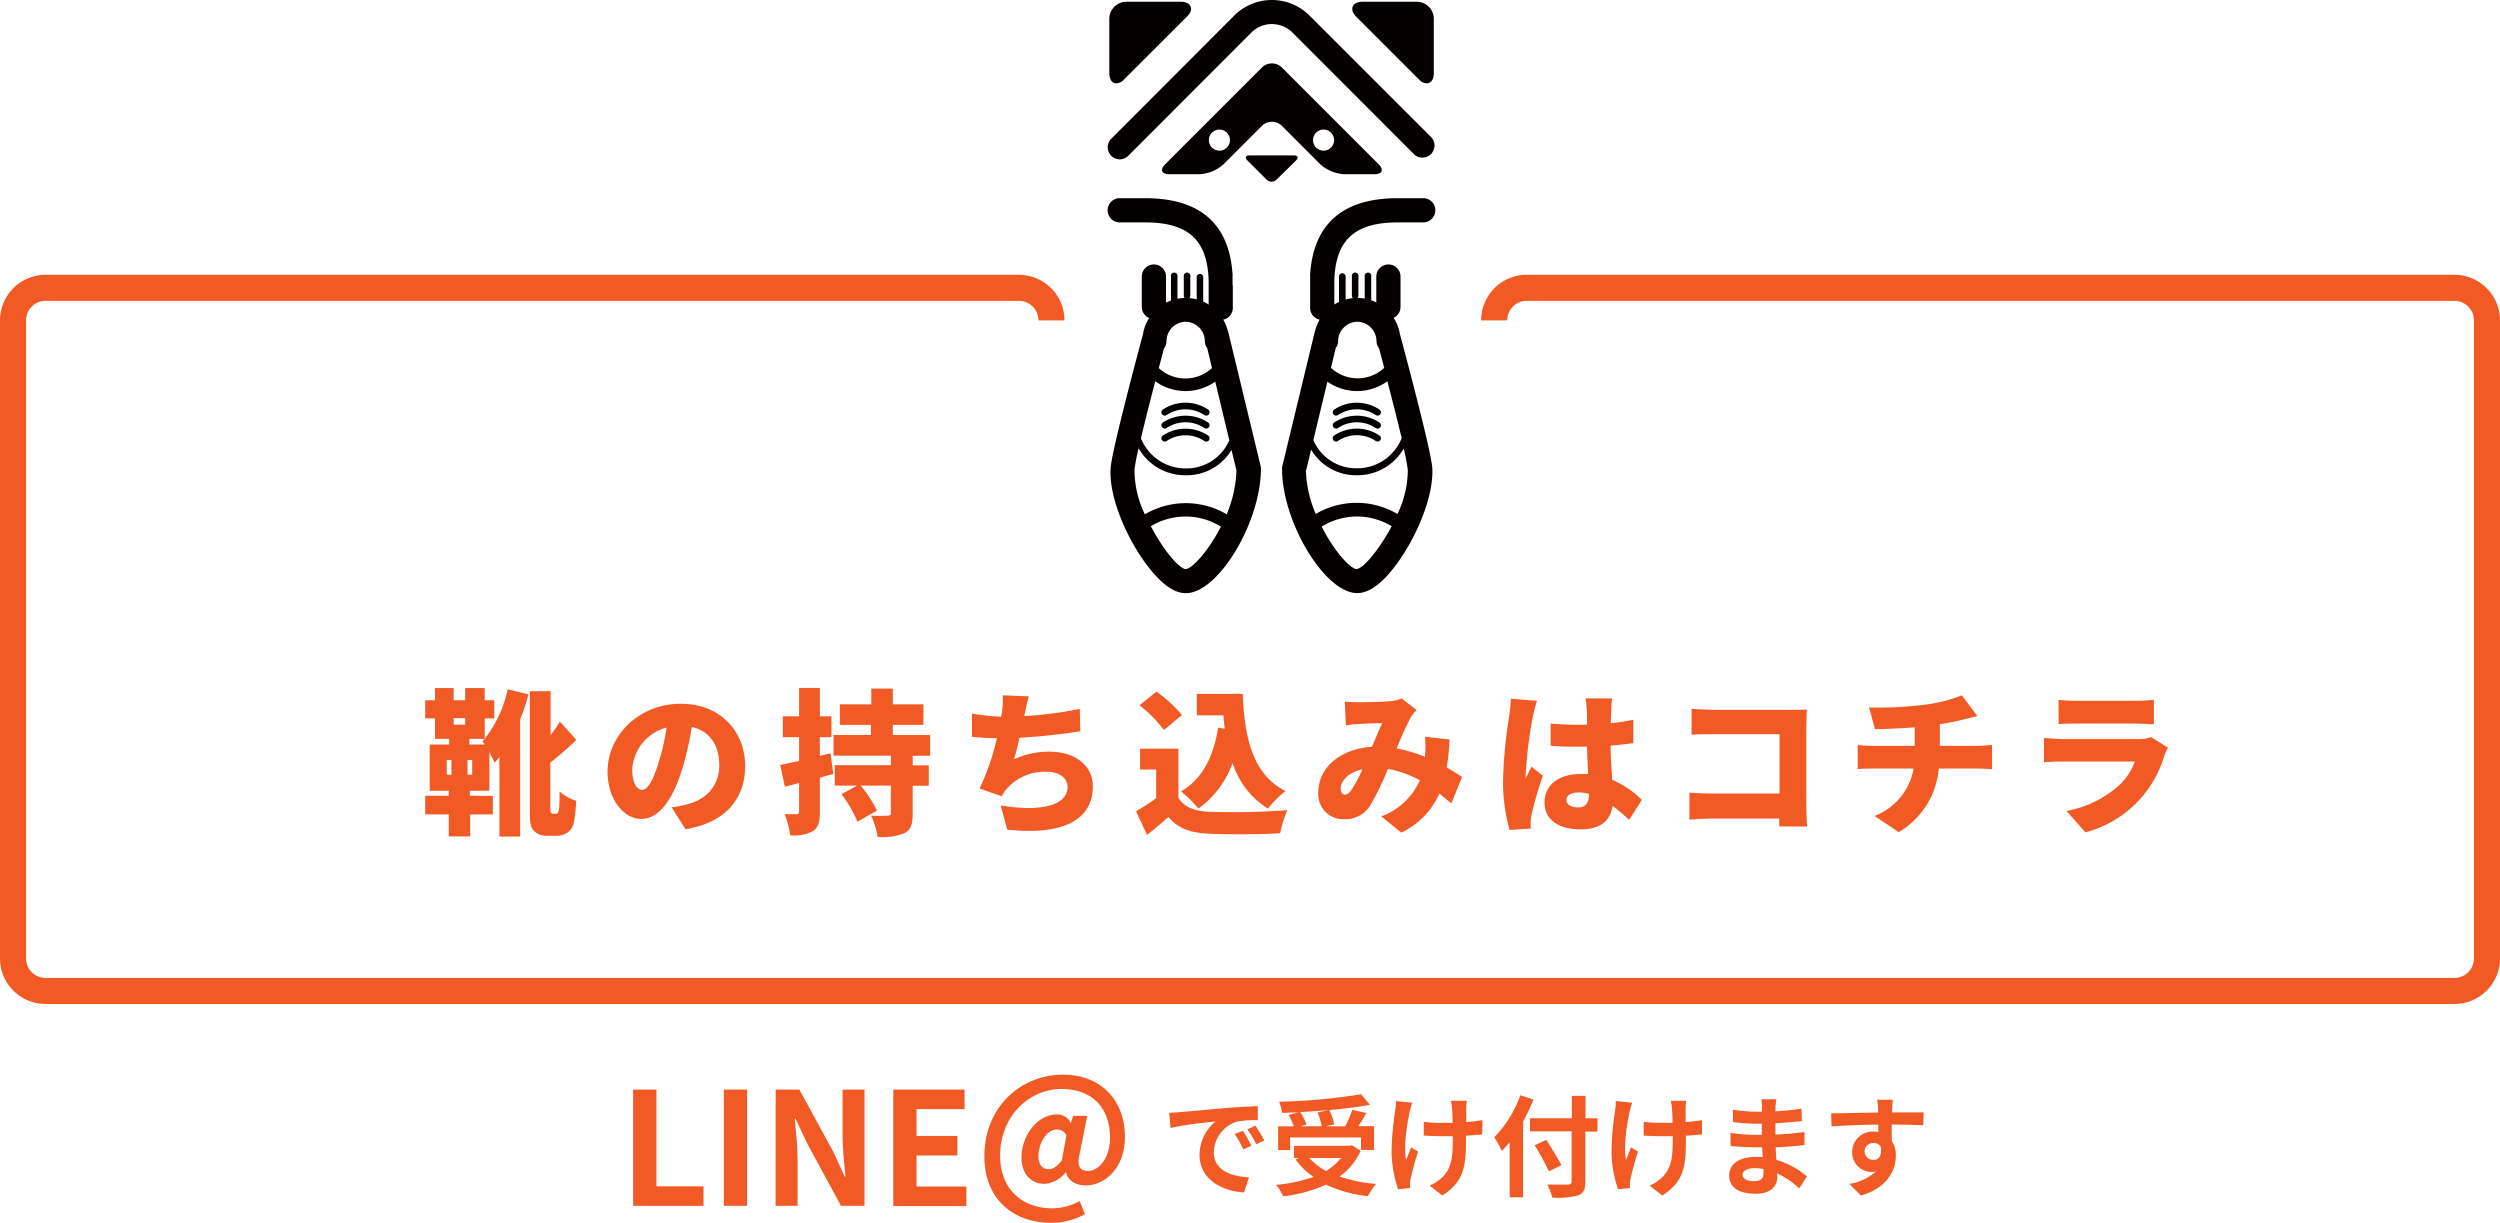 <svg xmlns="http://www.w3.org/2000/svg" viewBox="0 0 384 187.8"><defs><style>.cls-1{fill:#f15a24;}.cls-2{fill:none;stroke:#f15a24;stroke-miterlimit:10;stroke-width:4px;}.cls-3{fill:#040000;}</style></defs><title>motikomi</title><g id="レイヤー_2" data-name="レイヤー 2"><g id="レイヤー_1-2" data-name="レイヤー 1"><path class="cls-1" d="M81.17,106.65a30.82,30.82,0,0,1-1.27,3.84v18H76.71V116.28a7.83,7.83,0,0,1-.75.86,16.32,16.32,0,0,0-.79-1.58v5.9h-3v.77H75.7v2.86H72.22v3.38H68.93v-3.38H65.31v-2.86h3.62v-.77H66v-7.1h3v-.87H66.82v-3.14H65.31v-2.79h1.51v-1.87h2.86v1.87h1.77v-1.87h3v1.87h1.47v2.79H74.45v3.14H72.1v.87h2.35c-.12-.19-.24-.34-.33-.48a18.34,18.34,0,0,0,3.86-8ZM68.62,119h.72v-2.26h-.72Zm1.06-8.69v1h1.77v-1Zm2.85,6.43h-.72V119h.72ZM85.35,125a.37.37,0,0,0,.31-.12,1.89,1.89,0,0,0,.22-.67c.05-.48.07-1.47.07-2.64A7.53,7.53,0,0,0,88.49,123a19.58,19.58,0,0,1-.36,3.39,2.45,2.45,0,0,1-1,1.51,2.87,2.87,0,0,1-1.6.48H84a2.64,2.64,0,0,1-2-.77c-.48-.55-.62-1.08-.62-3V106.17h3.19v6.77c.53-.69,1-1.44,1.44-2.09l2.52,2.79c-1.29,1.25-2.66,2.45-4,3.48v7.27a.72.72,0,0,0,.1.43.33.33,0,0,0,.31.17Z"/><path class="cls-1" d="M103.16,124a16.66,16.66,0,0,0,2.32-.44c3-.74,5-2.85,5-6s-1.48-5.26-4.22-5.91a49.32,49.32,0,0,1-1.39,6.2c-1.42,4.75-3.55,7.94-6.36,7.94s-5.19-3.19-5.19-7.25c0-5.64,4.88-10.44,11.24-10.44,6.05,0,9.89,4.18,9.89,9.58,0,5-3,8.66-9.15,9.69Zm-.77-12.25a7.09,7.09,0,0,0-5.28,6.44c0,2.06.72,3.14,1.53,3.14s1.68-1.44,2.52-4.2A34.54,34.54,0,0,0,102.39,111.76Z"/><path class="cls-1" d="M128,118.87l-2.07.58v5.28c0,1.51-.24,2.37-1.05,2.92a6.22,6.22,0,0,1-3.51.65,12.2,12.2,0,0,0-.86-3.24c.77,0,1.56,0,1.85,0s.38-.1.38-.41v-4.39l-2.18.58-.72-3.34,2.9-.62v-3.65h-2.5v-3.2h2.5v-4.36h3.19v4.36h1.78v3.2h-1.78v2.88l1.63-.41Zm12.19-2.78v1.46h2.47v3.14h-2.47V125c0,1.63-.29,2.47-1.32,3a9.43,9.43,0,0,1-4.06.55,13.43,13.43,0,0,0-1-3.27,21.69,21.69,0,0,0,2.57,0c.34,0,.46-.07.46-.38v-4.23h-4.64a19.08,19.08,0,0,1,2.5,3.84l-3,1.71a18.67,18.67,0,0,0-2.45-4.23l2.4-1.32h-3.43v-3.14h8.62v-1.46h-8.81v-3.17h5.74v-1.56H129v-3.15h4.83v-2.42h3.31v2.42h4.7v3.15h-4.7v1.56h5.73v3.17Z"/><path class="cls-1" d="M165.94,112.32a91.72,91.72,0,0,1-9.34,1c-.26,1.15-.55,2.3-.84,3.31a12.67,12.67,0,0,1,5.48-1.17c3.86,0,6.62,2.11,6.62,5.3,0,5.55-5.21,7.54-13.15,6.67l-1-3.72c5.06.89,10.27.44,10.27-2.85,0-1.2-1.1-2.31-3.17-2.31a7.73,7.73,0,0,0-6.31,2.76,7.31,7.31,0,0,0-.63,1l-3.4-1.2a37.4,37.4,0,0,0,2.66-7.73c-1.42,0-2.74-.09-3.84-.21V109.6a33.72,33.72,0,0,0,4.51.48c0-.23.07-.45.1-.64a13.15,13.15,0,0,0,.12-2.64l4,.16c-.28,1-.43,1.8-.62,2.67l-.07.36a58.88,58.88,0,0,0,8.52-1.1Z"/><path class="cls-1" d="M181,122.52c.89,1.49,2.52,2.09,4.87,2.18a112,112,0,0,0,11.86-.26,18,18,0,0,0-1.1,3.55c-3,.17-7.83.22-10.83.07-2.85-.12-4.75-.72-6.33-2.57-1,.87-2,1.73-3.29,2.76l-1.68-3.64a35.71,35.71,0,0,0,3.09-2V118.2h-2.47V115H181Zm-2.23-10.39a19.3,19.3,0,0,0-3.74-3.8l2.59-2.09a20.59,20.59,0,0,1,3.93,3.58Zm9.36-.2c-.1-.67-.17-1.37-.22-2.06h-4.08v-3.29h7.06c.24,6.55,1.47,12.39,6.58,14.93a15,15,0,0,0-2.71,2.69,12.82,12.82,0,0,1-5.43-7,14.81,14.81,0,0,1-5.26,7,18.46,18.46,0,0,0-2.66-2.64c3.26-1.89,5-5.35,5.69-9.79Z"/><path class="cls-1" d="M222.92,123.41c-.58-.51-1.18-1-1.83-1.52a12,12,0,0,1-5.85,6l-3.08-2.49a10.37,10.37,0,0,0,5.93-5.55,16.4,16.4,0,0,0-4.89-1.75,48.5,48.5,0,0,1-2.6,5.4,4.51,4.51,0,0,1-4.1,2.33,3.83,3.83,0,0,1-4-4.18c0-3.74,3.41-6.65,8.23-6.94.58-1.34,1.13-2.71,1.59-3.64-.94,0-2.52.07-3.6.14-.48,0-1.4.12-2,.22l-.15-3.68a20.29,20.29,0,0,0,2.09.12c1.42,0,3.62-.07,4.78-.16a6.89,6.89,0,0,0,1.87-.41l2.28,1.77a6,6,0,0,0-.89,1.11,42.7,42.7,0,0,0-2.16,4.78,21.69,21.69,0,0,1,4.34,1.29l0-.26a15.4,15.4,0,0,0,0-2.83l3.77.43a36.4,36.4,0,0,1-.43,4.29c.91.53,1.73,1.06,2.35,1.47Zm-15.22-2.24a25.87,25.87,0,0,0,1.58-3c-2.16.45-3.36,1.77-3.36,3,0,.51.29.89.65.89S207.32,121.75,207.7,121.17Z"/><path class="cls-1" d="M236.09,107.64c-.21.52-.55,2-.65,2.42a68.15,68.15,0,0,0-1.1,9,5.34,5.34,0,0,0,0,.55c.29-.7.58-1.15.89-1.85l1.75,1.39a60.29,60.29,0,0,0-1.72,5.91,6.41,6.41,0,0,0-.15,1.13c0,.26,0,.69,0,1.08l-3.24.21a27,27,0,0,1-1-7.61,71.62,71.62,0,0,1,.94-9.86c.09-.72.24-1.8.26-2.69Zm14.14,18.29a28.24,28.24,0,0,0-2.54-2.16c-.32,2.23-1.78,3.62-4.9,3.62-3.34,0-5.55-1.44-5.55-4.13s2.19-4.37,5.5-4.37c.41,0,.82,0,1.2,0-.07-1.25-.14-2.71-.17-4.2-.45,0-.91,0-1.34,0-1.42,0-2.83,0-4.25-.14l0-3.43a42.24,42.24,0,0,0,4.24.21c.46,0,.89,0,1.35,0,0-1.1,0-2-.05-2.42a12.54,12.54,0,0,0-.19-1.64h4.1a15.18,15.18,0,0,0-.14,1.59c0,.45-.05,1.25-.07,2.23a34.7,34.7,0,0,0,3.45-.53v3.58c-1,.14-2.23.29-3.48.38,0,2.16.17,3.87.24,5.26a15,15,0,0,1,4.56,3.07Zm-6.17-4a6.24,6.24,0,0,0-1.61-.21c-1.1,0-1.85.43-1.85,1.17s.84,1.13,1.85,1.13,1.61-.62,1.61-1.92Z"/><path class="cls-1" d="M273.29,126.93l0-1.2H262.78c-.91,0-2.42.08-3.29.17v-4.15c.94.07,2,.14,3.17.14h10.68v-9.12H263c-1.08,0-2.43,0-3.17.1v-4c1,.09,2.3.16,3.17.16h12.24c.77,0,1.92,0,2.28-.07,0,.58-.07,1.63-.07,2.43v12.45c0,.82.05,2.19.12,3.12Z"/><path class="cls-1" d="M303.65,114.57c.51,0,1.78-.09,2.33-.14v3.72c-.72-.05-1.56-.1-2.25-.1H297.8a12.66,12.66,0,0,1-6.15,9.77l-3.72-2.49a9.55,9.55,0,0,0,6-7.28h-6.29c-.72,0-1.66,0-2.3.1v-3.72c.72.07,1.51.14,2.28.14h6.48v-2.85c-2.24.17-4.59.26-6.1.29l-.91-3.34a57.86,57.86,0,0,0,8.25-.39,23.3,23.3,0,0,0,6-1.48l2.38,3.19-2.14.53c-1.13.28-2.35.53-3.62.72v3.33Z"/><path class="cls-1" d="M333,114.84a7.55,7.55,0,0,0-.53,1.15,17.21,17.21,0,0,1-12.15,11.86l-2.9-3.29a16.46,16.46,0,0,0,8.26-4.11,9.42,9.42,0,0,0,2.23-3.48H317c-.6,0-2,0-3.05.12v-3.74c1.1.09,2.23.17,3.05.17h11.42a5.59,5.59,0,0,0,2-.29Zm-16.81-7.35a22.23,22.23,0,0,0,2.69.15H328a25.73,25.73,0,0,0,2.83-.15v3.75c-.67,0-2-.1-2.88-.1h-9.05c-.81,0-2,0-2.69.1Z"/><path class="cls-1" d="M97.25,167.36h3.58v14.86h7.23v3H97.25Z"/><path class="cls-1" d="M111.18,167.36h3.57v17.85h-3.57Z"/><path class="cls-1" d="M119.14,167.36h3.64l5.19,9.51,1.78,3.86h.12c-.19-1.86-.45-4.22-.45-6.25v-7.12h3.37v17.85h-3.62L124,175.66l-1.81-3.83h-.12c.17,1.93.44,4.17.44,6.22v7.16h-3.38Z"/><path class="cls-1" d="M137.21,167.36h10.95v3h-7.38v4.12h6.27v3h-6.27v4.77h7.65v3H137.21Z"/><path class="cls-1" d="M151.2,177.62c0-7.55,5.55-12.55,12.09-12.55,5.81,0,9.5,3.94,9.5,9.56,0,4.94-3.25,7.45-6,7.45-1.54,0-2.79-.72-3.06-2.07h0a4.48,4.48,0,0,1-3.3,1.83c-2.08,0-3.53-1.54-3.53-4.05,0-3.21,2.32-6.61,5.46-6.61a2.2,2.2,0,0,1,2.1,1.35h0l.39-1.14H167l-1.18,5.89c-.43,1.76,0,2.58,1.31,2.58,1.66,0,3.37-2,3.37-5.11,0-4.08-2.24-7.48-7.5-7.48-4.73,0-9.38,4-9.38,10.25,0,5.38,3.66,8.08,8,8.08a9.11,9.11,0,0,0,4.23-1.11l.79,2a10.55,10.55,0,0,1-5.31,1.33C155.93,187.8,151.2,184.44,151.2,177.62Zm11.9.62.7-3.85a1.59,1.59,0,0,0-1.43-.9c-1.76,0-2.87,2.34-2.87,4.1,0,1.35.65,2,1.59,2C161.72,179.6,162.32,179.21,163.1,178.24Z"/><path class="cls-1" d="M181.24,170.82c1.4-.11,4.17-.37,7.23-.64,1.72-.13,3.55-.23,4.73-.28l0,2.16a16.71,16.71,0,0,0-3.23.22,5.07,5.07,0,0,0-3.53,4.68c0,2.75,2.57,3.75,5.41,3.88l-.78,2.32c-3.51-.22-6.82-2.12-6.82-5.75a6.65,6.65,0,0,1,2.46-5.15c-1.45.15-5,.52-6.91,1l-.22-2.3C180.28,170.89,180.92,170.86,181.24,170.82Zm11,5.16-1.28.57a12.92,12.92,0,0,0-1.32-2.35l1.25-.52A21,21,0,0,1,192.22,176Zm2-.83-1.27.61a14.37,14.37,0,0,0-1.38-2.28l1.23-.58A24.46,24.46,0,0,1,194.18,175.15Z"/><path class="cls-1" d="M209,176.77a9.91,9.91,0,0,1-3.24,3.94,22.92,22.92,0,0,0,5.59,1.14,10,10,0,0,0-1.23,1.88,20.36,20.36,0,0,1-6.45-1.77,22.13,22.13,0,0,1-6.58,1.8A7,7,0,0,0,196,182a24,24,0,0,0,5.75-1.23A11.24,11.24,0,0,1,199,178.1l.55-.23h-.79V176h8.53l.37-.09Zm-10.81-.12h-1.87V173h2.41a10.67,10.67,0,0,0-.79-1.74l1.5-.43c-.84.06-1.7.09-2.51.11a6.44,6.44,0,0,0-.46-1.71,94.35,94.35,0,0,0,12.6-1.15l1.35,1.62c-1.82.34-4,.61-6.25.81a8.75,8.75,0,0,1,.76,2.18l-1.25.31h2.94a18.41,18.41,0,0,0,1.1-2.54l2.14.51c-.38.71-.82,1.4-1.21,2h2.4v3.66h-2v-1.92h-10.9Zm5.86-6.15c-1.41.14-2.88.24-4.32.31a9.46,9.46,0,0,1,.95,1.92l-.88.26h3.22a10,10,0,0,0-.64-2.1Zm-2.94,7.37a10.09,10.09,0,0,0,2.57,2,8.28,8.28,0,0,0,2.3-2Z"/><path class="cls-1" d="M216.93,169.37a13,13,0,0,0-.39,1.35c-.4,1.86-1,5.36-.56,7.44.22-.51.51-1.32.78-1.93l1.06.66c-.49,1.45-.92,3.14-1.13,4.09a3.69,3.69,0,0,0-.12.81c0,.17,0,.45.05.69l-1.87.19a18.91,18.91,0,0,1-1-5.43,43.91,43.91,0,0,1,.55-6.67,8.21,8.21,0,0,0,.11-1.45Zm10.73,4.87c-.68.08-1.54.15-2.49.2v.69c0,4-.3,6.37-3.63,8.5l-1.94-1.52a6.57,6.57,0,0,0,2-1.34c1.28-1.33,1.55-2.82,1.55-5.64v-.61c-.62,0-1.27,0-1.87,0s-1.76-.05-2.59-.09v-2.12a18.92,18.92,0,0,0,2.54.16l1.89,0c0-.93-.05-1.79-.09-2.25a7.36,7.36,0,0,0-.18-1.14h2.45a8.6,8.6,0,0,0-.09,1.13c0,.37,0,1.23,0,2.14a23.76,23.76,0,0,0,2.51-.3Z"/><path class="cls-1" d="M235.54,168.88a30.75,30.75,0,0,1-1.6,3.41V183.9h-2.06v-8.46c-.39.49-.8.94-1.19,1.35a15.86,15.86,0,0,0-1.18-2.1,17.63,17.63,0,0,0,4-6.45Zm9.82,4.93H243.5v7.67c0,1.3-.31,1.83-1.12,2.13a11.92,11.92,0,0,1-3.95.34,7.84,7.84,0,0,0-.78-2c1.3,0,2.79,0,3.18,0s.57-.14.57-.51v-7.67H235v-2h6.43v-3.45h2.1v3.45h1.86Zm-7.45,6.1a40.86,40.86,0,0,0-2.18-4l1.79-.83c.76,1.23,1.81,2.89,2.31,3.9Z"/><path class="cls-1" d="M250.71,169.37a13,13,0,0,0-.39,1.35c-.41,1.86-1,5.36-.56,7.44.22-.51.51-1.32.78-1.93l1.06.66a40.63,40.63,0,0,0-1.13,4.09,3.69,3.69,0,0,0-.12.81c0,.17,0,.45.05.69l-1.87.19a18.57,18.57,0,0,1-1-5.43,43.91,43.91,0,0,1,.55-6.67,8.16,8.16,0,0,0,.1-1.45Zm10.72,4.87c-.67.08-1.53.15-2.48.2v.69c0,4-.3,6.37-3.63,8.5l-1.94-1.52a6.57,6.57,0,0,0,2-1.34c1.28-1.33,1.55-2.82,1.55-5.64v-.61c-.63,0-1.27,0-1.88,0s-1.75-.05-2.58-.09v-2.12a18.88,18.88,0,0,0,2.53.16l1.9,0c0-.93-.05-1.79-.09-2.25a7.36,7.36,0,0,0-.18-1.14H259a8.6,8.6,0,0,0-.09,1.13c0,.37,0,1.23,0,2.14a23.66,23.66,0,0,0,2.52-.3Z"/><path class="cls-1" d="M276.36,182.55a12.44,12.44,0,0,0-3.38-2.32c0,.22,0,.43,0,.59,0,1.44-1.08,2.54-3.29,2.54-2.67,0-4.09-1-4.09-2.79s1.55-2.87,4.14-2.87c.35,0,.69,0,1,.05,0-.51-.05-1-.07-1.52h-.86c-1,0-2.91-.08-4-.22l0-2a29.61,29.61,0,0,0,4,.31h.8V172.6h-.8a28.34,28.34,0,0,1-3.63-.25v-1.91a22.35,22.35,0,0,0,3.63.32h.82V170a6.42,6.42,0,0,0-.08-1.15h2.28c0,.34-.1.76-.12,1.18v.66a34.71,34.71,0,0,0,4-.41l.05,1.93c-1.1.1-2.45.24-4.05.32l0,1.74c1.69-.07,3.09-.22,4.46-.39v2c-1.5.17-2.8.29-4.42.34,0,.62.06,1.3.11,1.94a12.89,12.89,0,0,1,4.68,2.53Zm-5.5-3a8.73,8.73,0,0,0-1.37-.12c-1.18,0-1.83.46-1.83,1s.6,1,1.74,1c.9,0,1.47-.27,1.47-1.23C270.87,180.06,270.87,179.83,270.86,179.54Z"/><path class="cls-1" d="M295.41,172.82c-1,0-2.58-.09-4.84-.09,0,.85,0,1.76,0,2.49a4,4,0,0,1,.63,2.31c0,2.18-1.29,4.95-5.37,6.1l-1.78-1.79a7.67,7.67,0,0,0,4.09-1.91,3.62,3.62,0,0,1-.76.08,3,3,0,0,1-2.89-3.07,3.16,3.16,0,0,1,3.35-3.13,3.52,3.52,0,0,1,.66.06l0-1.12c-2.53,0-5.12.14-7.18.25l-.05-2c1.91,0,4.95-.09,7.2-.12a3.71,3.71,0,0,0,0-.51c0-.54-.09-1.18-.15-1.45h2.43c-.05.27-.1,1.16-.12,1.44,0,.13,0,.3,0,.5,1.69,0,4,0,4.85,0Zm-7.61,5.34c.69,0,1.31-.53,1.09-2a1.17,1.17,0,0,0-1.09-.59,1.29,1.29,0,1,0,0,2.57Z"/><path class="cls-2" d="M161.5,49.21a5,5,0,0,0-5-5H7a5,5,0,0,0-5,5v98a5,5,0,0,0,5,5H377a5,5,0,0,0,5-5v-98a5,5,0,0,0-5-5H234.5a5,5,0,0,0-5,5"/><path class="cls-3" d="M177.24,49a1.86,1.86,0,0,1-1.86-1.86V42.48a1.86,1.86,0,1,1,3.72,0v4.67A1.86,1.86,0,0,1,177.24,49Z"/><path class="cls-3" d="M180.37,46.8a.51.51,0,0,1-.51-.51V42.48a.51.51,0,1,1,1,0v3.81A.51.51,0,0,1,180.37,46.8Z"/><path class="cls-3" d="M182.34,45.93a.51.51,0,0,1-.51-.51V42.48a.51.51,0,1,1,1,0v2.94A.51.51,0,0,1,182.34,45.93Z"/><path class="cls-3" d="M184.32,46.8a.51.51,0,0,1-.51-.51V42.48a.51.51,0,0,1,1,0v3.81A.51.51,0,0,1,184.32,46.8Z"/><path class="cls-3" d="M189.32,43.7c0-.14,0-.28,0-.42v-.8a1.58,1.58,0,0,0,0-.38c-.53-7.74-5-11.66-13.46-11.66h-3.87a1.86,1.86,0,0,0,0,3.72h3.87c6.7,0,9.64,2.72,9.79,9.05v3.94a1.86,1.86,0,1,0,3.71,0V43.84A.68.68,0,0,0,189.32,43.7Z"/><path class="cls-3" d="M182.87,1c-.11-.27-.46-.73-1.5-.73H173a2.62,2.62,0,0,0-2.61,2.62v8.34c0,1,.45,1.39.72,1.5a1,1,0,0,0,.38.07,1.7,1.7,0,0,0,1.19-.62l9.62-9.61C183.06,1.84,183,1.27,182.87,1Z"/><path class="cls-3" d="M217.62.27h-8.34c-1,0-1.39.46-1.5.73s-.19.84.54,1.57l9.61,9.61a1.74,1.74,0,0,0,1.2.62,1,1,0,0,0,.38-.07c.27-.11.72-.46.72-1.5V2.89A2.62,2.62,0,0,0,217.62.27Z"/><path class="cls-3" d="M198.76,23.87c.6,0,.74.35.32.77l-3,2.95a1.09,1.09,0,0,1-1.53,0l-2.95-2.95c-.42-.42-.28-.77.32-.77Z"/><path class="cls-3" d="M206.49,26.76a6.07,6.07,0,0,1-3.7-1.53l-5.89-5.9a2.19,2.19,0,0,0-3.07,0l-5.9,5.9a6,6,0,0,1-3.69,1.53h-4.63c-1.19,0-1.48-.69-.64-1.53l14.86-14.86a2.19,2.19,0,0,1,3.07,0l14.86,14.86c.84.84.55,1.53-.64,1.53ZM187.3,19.9a1.62,1.62,0,1,0,1.62,1.62A1.63,1.63,0,0,0,187.3,19.9Zm16,0a1.62,1.62,0,1,0,1.62,1.62A1.63,1.63,0,0,0,203.29,19.9Z"/><path d="M185.28,67.83a.52.52,0,0,1-.29-.09,5.23,5.23,0,0,0-5.8,0,.51.51,0,0,1-.71-.14.49.49,0,0,1,.14-.7,6.26,6.26,0,0,1,6.95,0,.51.51,0,0,1,.13.71A.51.51,0,0,1,185.28,67.83Z"/><path d="M185.28,65.83a.52.52,0,0,1-.29-.09,5.23,5.23,0,0,0-5.8,0,.51.51,0,0,1-.71-.13.51.51,0,0,1,.14-.71,6.28,6.28,0,0,1,6.95,0,.51.51,0,0,1,.13.71A.52.52,0,0,1,185.28,65.83Z"/><path d="M185.28,63.84a.52.52,0,0,1-.29-.09,5.23,5.23,0,0,0-5.8,0,.51.51,0,0,1-.71-.13.5.5,0,0,1,.14-.71,6.24,6.24,0,0,1,6.95,0,.51.51,0,0,1,.13.71A.52.52,0,0,1,185.28,63.84Z"/><path class="cls-3" d="M188.68,51.07l-.09-.25a6.66,6.66,0,0,0-13,.33s0,.05,0,.08c-.49,1.83-4.81,17.9-5,20.65-.34,5.11,3.35,12.72,7,16.62,1.64,1.76,3.13,2.61,4.55,2.61,5,0,11.52-10.89,11.54-19.1v-.23ZM174.26,72.12a30.73,30.73,0,0,1,.63-3.27A8.21,8.21,0,0,0,182.1,73a8,8,0,0,0,7.06-3.89l.76,3.15a19.09,19.09,0,0,1-1.5,6.74,12.37,12.37,0,0,0-12.57,0A15.66,15.66,0,0,1,174.26,72.12Zm3.19-13.56a7.91,7.91,0,0,0,9.21.06l2.16,9a7.15,7.15,0,0,1-6.72,4.33,7.37,7.37,0,0,1-6.85-4.63C175.85,64.78,176.65,61.63,177.45,58.56Zm4.67-9.14a3,3,0,0,1,2.94,2.95,1.84,1.84,0,0,0,.37,1.1l.73,3.06a6,6,0,0,1-8.17,0c.27-1,.54-2.06.79-3a1.88,1.88,0,0,0,.39-1.13A3,3,0,0,1,182.12,49.42Zm0,38c-1.12-.15-3.5-3.07-5.35-6.59a10.28,10.28,0,0,1,10.76.06C185.61,84.65,183.08,87.39,182.12,87.4Z"/><path class="cls-3" d="M213.26,49a1.86,1.86,0,0,1-1.86-1.86V42.48a1.86,1.86,0,0,1,3.72,0v4.67A1.86,1.86,0,0,1,213.26,49Z"/><path class="cls-3" d="M210.13,46.8a.51.51,0,0,1-.51-.51V42.48a.51.51,0,1,1,1,0v3.81A.51.51,0,0,1,210.13,46.8Z"/><path class="cls-3" d="M208.16,45.93a.51.51,0,0,1-.51-.51V42.48a.51.51,0,1,1,1,0v2.94A.51.51,0,0,1,208.16,45.93Z"/><path class="cls-3" d="M206.18,46.8a.51.51,0,0,1-.51-.51V42.48a.51.51,0,0,1,.51-.51.51.51,0,0,1,.51.51v3.81A.51.51,0,0,1,206.18,46.8Z"/><path class="cls-3" d="M218.57,30.44H214.7c-8.41,0-12.93,3.92-13.46,11.66a1.58,1.58,0,0,0,0,.38v.8c0,.14,0,.28,0,.42a.68.68,0,0,0,0,.14v3.31a1.86,1.86,0,1,0,3.71,0V43.21c.15-6.33,3.09-9.05,9.79-9.05h3.87a1.86,1.86,0,0,0,0-3.72Z"/><path d="M205.22,67.83a.51.51,0,0,1-.42-.23.51.51,0,0,1,.13-.71,6.26,6.26,0,0,1,6.95,0,.49.49,0,0,1,.14.7.51.51,0,0,1-.71.14,5.21,5.21,0,0,0-5.8,0A.52.52,0,0,1,205.22,67.83Z"/><path d="M205.22,65.83a.52.52,0,0,1-.42-.22.51.51,0,0,1,.13-.71,6.28,6.28,0,0,1,6.95,0,.51.51,0,0,1,.14.71.51.51,0,0,1-.71.13,5.23,5.23,0,0,0-5.8,0A.52.52,0,0,1,205.22,65.83Z"/><path d="M205.22,63.84a.52.52,0,0,1-.42-.22.51.51,0,0,1,.13-.71,6.24,6.24,0,0,1,6.95,0,.5.5,0,0,1,.14.71.51.51,0,0,1-.71.13,5.23,5.23,0,0,0-5.8,0A.52.52,0,0,1,205.22,63.84Z"/><path class="cls-3" d="M220,71.88c-.18-2.75-4.5-18.82-5-20.65,0,0,0,0,0-.08a6.66,6.66,0,0,0-13-.33,1.83,1.83,0,0,0-.08.25l-5,20.71V72c0,8.21,6.59,19.1,11.54,19.1,1.42,0,2.91-.85,4.55-2.61C216.6,84.6,220.29,77,220,71.88Zm-19.37.33.76-3.15A8,8,0,0,0,208.4,73a8.21,8.21,0,0,0,7.21-4.1,30.73,30.73,0,0,1,.63,3.27,15.66,15.66,0,0,1-1.59,6.78,12.36,12.36,0,0,0-12.56,0A18.88,18.88,0,0,1,200.58,72.21Zm3.26-13.59a7.91,7.91,0,0,0,9.21-.06c.8,3.07,1.6,6.22,2.2,8.74a7.37,7.37,0,0,1-6.85,4.63,7.15,7.15,0,0,1-6.72-4.33Zm4.54-9.2a3,3,0,0,1,3,2.95,1.88,1.88,0,0,0,.39,1.13l.8,3a6,6,0,0,1-8.18,0l.73-3.06a1.84,1.84,0,0,0,.37-1.1A3,3,0,0,1,208.38,49.42Zm0,38c-1,0-3.5-2.75-5.42-6.53a10.26,10.26,0,0,1,10.75-.06C211.88,84.33,209.51,87.25,208.4,87.4Z"/><path class="cls-3" d="M172,24.48a1.86,1.86,0,0,1-1.31-3.17L189.58,2.39a8.18,8.18,0,0,1,11.56,0l18.68,18.67a1.86,1.86,0,0,1-2.63,2.63L198.52,5a4.47,4.47,0,0,0-6.31,0L173.29,23.94A1.86,1.86,0,0,1,172,24.48Z"/></g></g></svg>